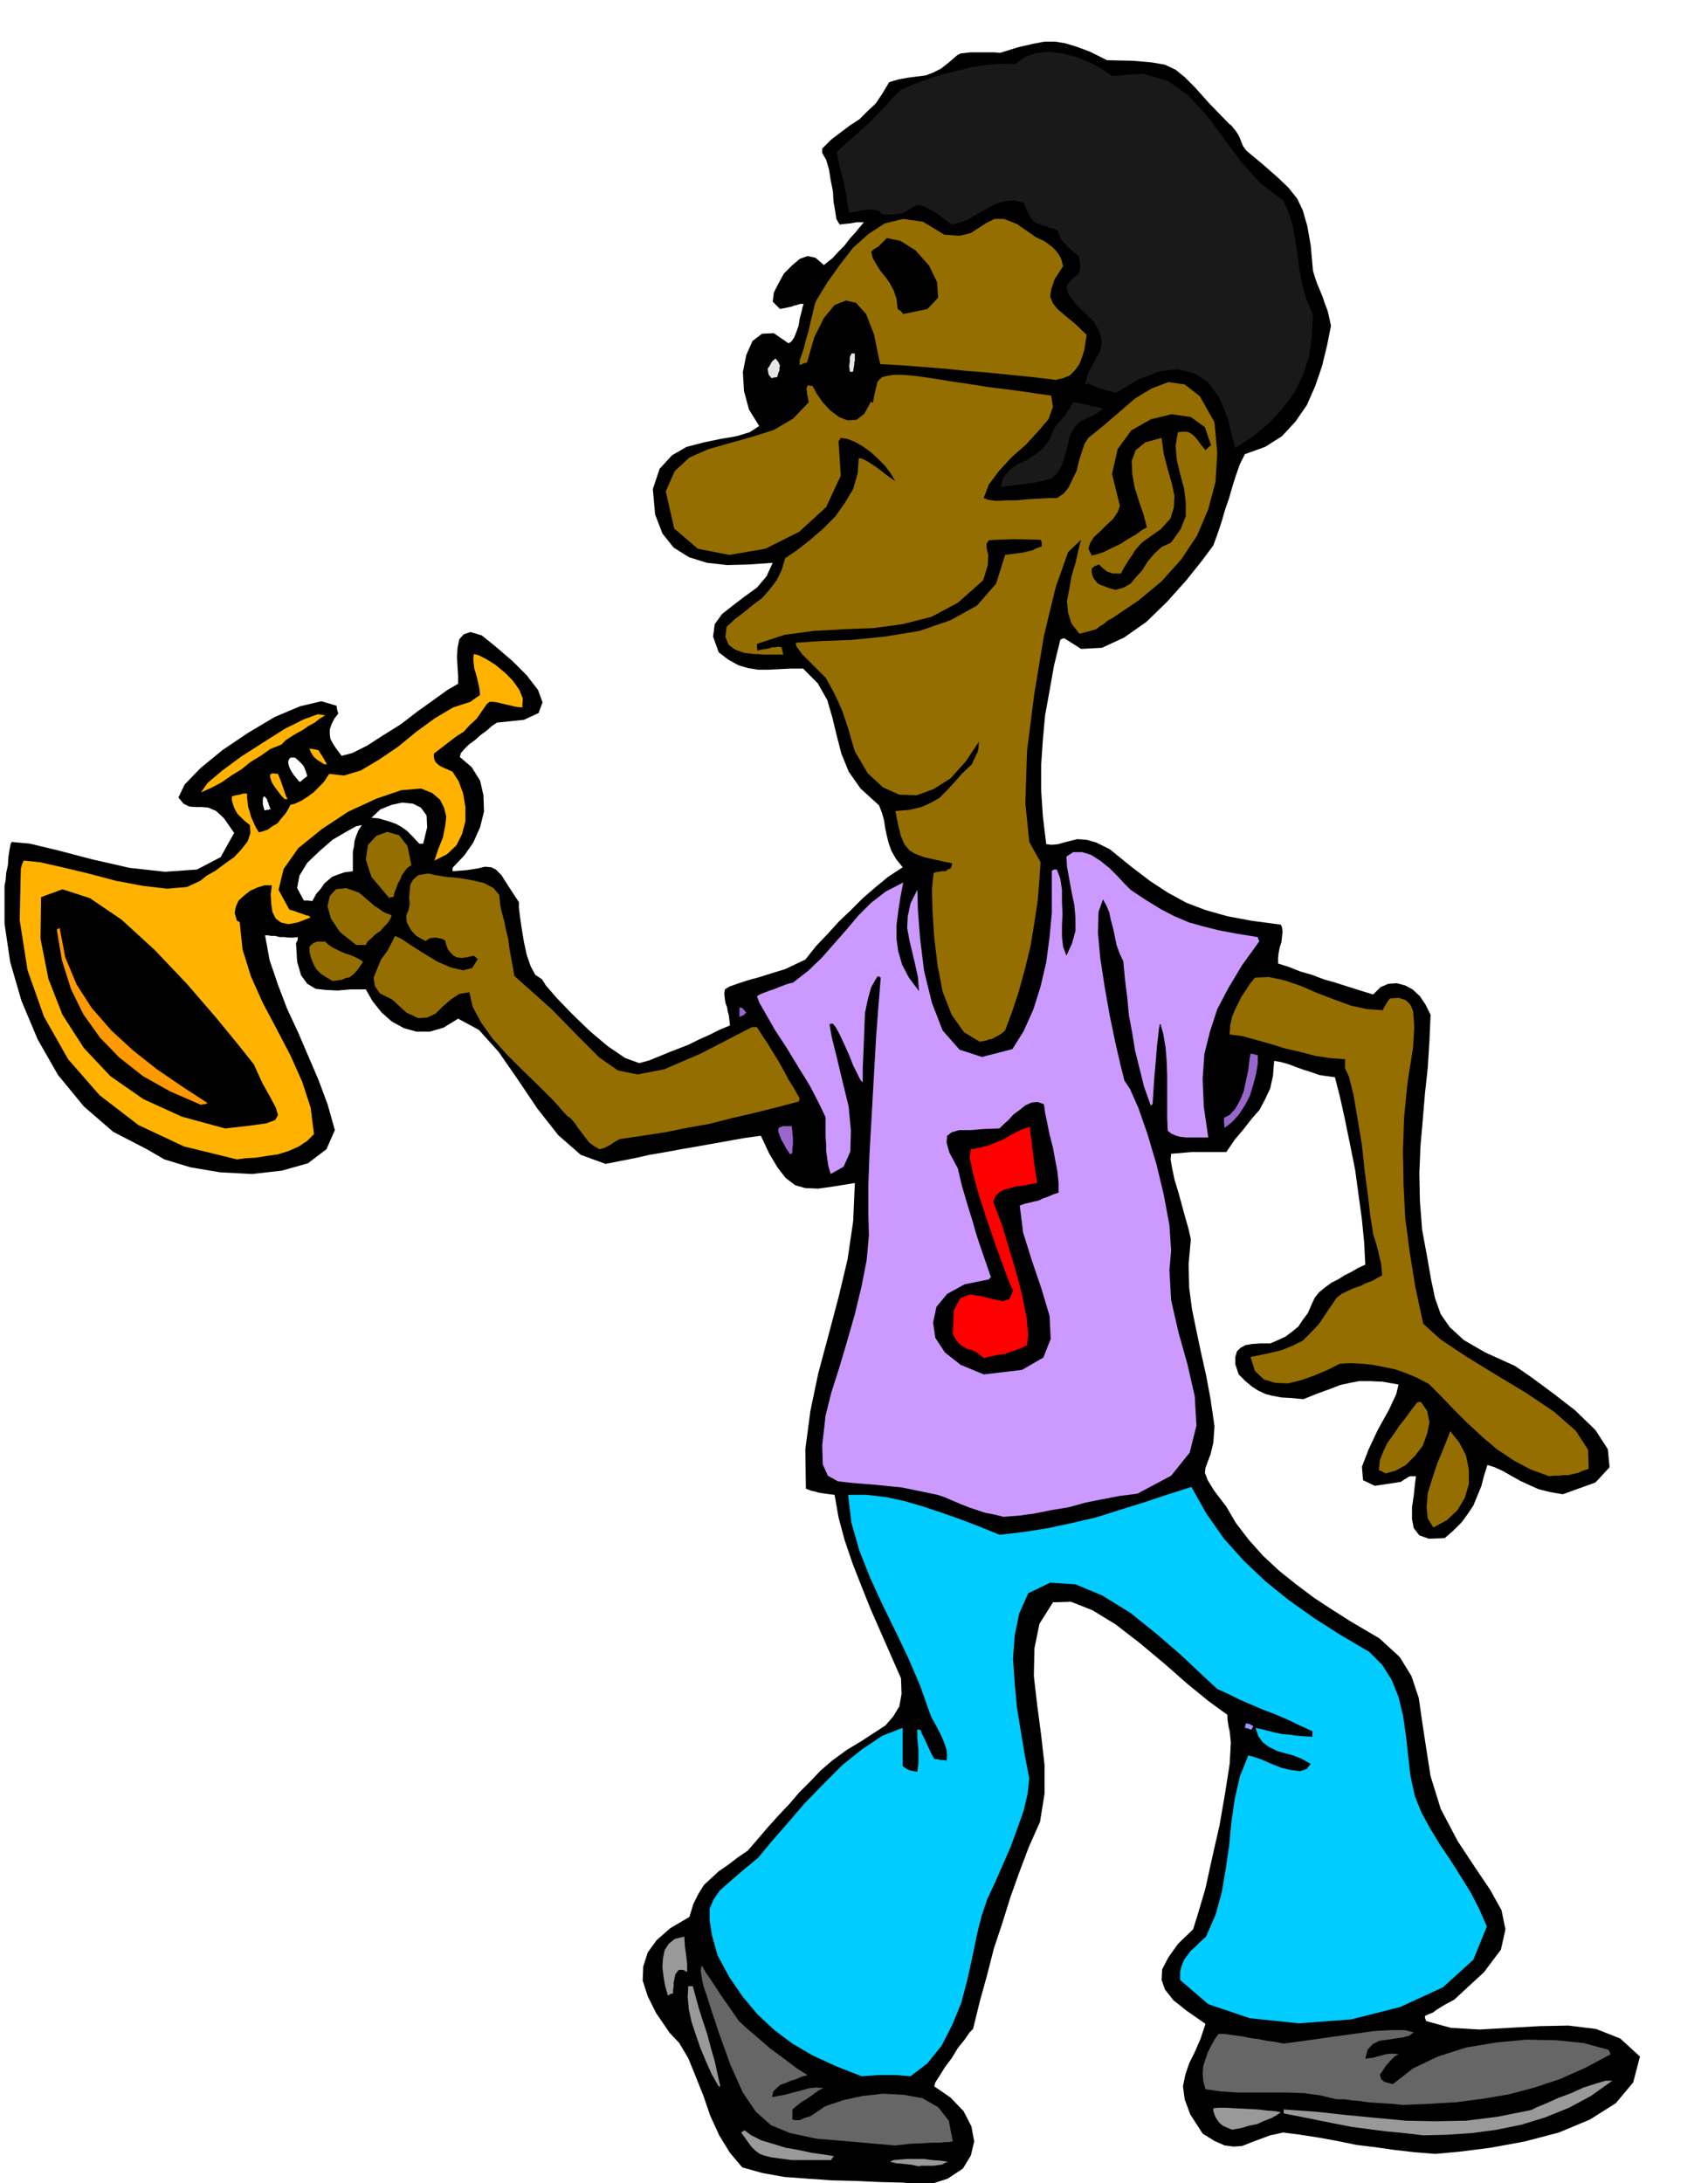 <svg xmlns="http://www.w3.org/2000/svg" fill-rule="evenodd" height="626.851" preserveAspectRatio="none" stroke-linecap="round" viewBox="0 0 3035 3879" width="490.455"><style>.brush1{fill:#000}.pen1{stroke:none}.brush2{fill:#999}.brush3{fill:#666}.brush6{fill:#946e00}.brush9{fill:#ffb300}.brush10{fill:#96c}</style><path class="pen1 brush1" d="m1647 3883-42-5-41-1-44-2-42-1-43-3-41-3-39-7-36-10-22-26-19-31-16-35-12-35-14-35-13-32-16-27-17-18-24-35-15-30-9-28 1-25 8-25 16-22 24-21 34-20 7-23 9-18 10-16 13-12 13-12 16-11 17-13 19-13 18-21 18-21 18-20 19-20 18-21 19-19 19-20 21-18 26-19 25-15 23-15 20-13 14-16 11-18 4-22-1-28-18-41-18-41-18-41-16-40-16-41-14-41-11-41-7-40-9-1-7-1-7-1-6-1-6-2-6-1-5-2-5-2-1-70 9-68 14-67 18-67 18-68 16-67 10-68 3-68-37 6-28 4-23-1-18-5-17-13-14-18-15-25-15-32-29 4-28 5-28 5-28 5-29 5-27 5-29 5-27 6-51 10-44-16-40-35-37-47-35-52-34-49-35-39-37-20-26 16-24 7h-24l-22-6-22-12-18-16-16-20-12-21h-27l-23 2-21-1-18-2-15-9-11-15-7-24-2-33 3-6v-5l-8 1h-8l-8-1h-8l-8-2h-7l-6-1h-5l8 44 15 44 16 42 20 43 18 42 18 42 16 43 13 46-15 34-33 25-46 13-53 6-57-3-53-9-46-14-31-18-60-31-52-45-46-56-36-63-29-69-20-69-10-68v-67l2-10 1-13 3-14 1-15 2-13 2-10 2-3 32 3 50 12 61 16 66 15 63 7 57-4 42-22 24-43-18-26-14-13-14-6-11-1h-12l-11-1-10-5-9-11 11-23 28-29 39-32 46-31 47-28 45-19 38-9 27 8 1 7 2 7-7 9-5 10-3 9v9l1 8 5 9 6 9 9 12 19-5 26-13 28-18 32-20 30-23 28-20 25-18 19-11v-14l-1-16-1-18 1-16 3-15 8-9 12-4 20 6 26 21 29 25 25 25 20 26 8 22-7 19-26 12-48 5-9 6-9 8-11 8-10 9-11 8-8 8-6 7-2 7 21 18 15 24 6 26 1 29-7 28-12 27-16 23-20 21-1 3v4l26-2 19-3 13-3 11 1 8 4 10 10 12 19 19 29v10l2 16 3 21 4 24 5 23 7 20 8 15 12 8 7 11 19 22 27 28 32 31 32 27 31 21 25 9 18-5 17-7 17-7 18-7 18-7 18-9 18-8 18-9 19-8-1-10-1-8-2-7-1-7-3-8-1-7-1-9 1-8 8-5 14-5 18-6 22-6 22-7 23-7 19-9 17-8 19-24 21-22 20-22 21-20 21-21 22-19 23-19 26-17-12-15-8-14-5-14-3-12-3-14-2-14-4-14-5-13-33-30-21-30-13-32-8-31-8-33-9-31-17-30-26-26h-23l-20 1-19 1h-18l-18-3-17-5-18-10-17-13-10-28 3-22 13-18 19-15 21-16 22-16 17-20 11-24-42 3-39 1-36-4-32-10-27-17-20-25-13-34-4-45 12-36 22-24 26-15 31-8 29-6 29-5 23-7 17-11-18-29-9-33-2-34 6-30 11-25 17-13 21-1 26 18 5-3 5-7 4-10 4-11 2-13 3-11 2-9 2-6h-6l-6 2-5 1-5 2-10 2-10 2-7-7-6-6 2-16 8-16 10-18 14-14 14-12 14-5 14 3 15 13 6-5 9-7 10-11 11-11 10-13 10-11 9-11 6-7h-13l-6 1-6 1-10 1-8 1-6-10-2-14-3-17-1-18-4-20-3-19-5-17-7-12v-8l16-16 17-13 16-12 17-11 14-14 15-14 12-18 12-20 17-5 17-3 15-2 16-2 13-5 14-7 14-11 15-13 6-3 9-1 9-1h41l11 1 32-10 26-6 21-4h19l18 3 20 6 24 9 30 15 46 1 34 3 23 4 19 9 16 13 19 19 25 28 36 37 3 2 4 5 4 5 4 6 3 6 3 8 3 7 6 8 30 25 25 22 19 18 16 20 10 21 8 28 6 34 4 45 3 10 4 12 5 12 5 12 4 12 5 13 3 13 3 14-7 35-9 37-12 35-15 34-20 29-24 26-30 19-36 13-9 18-7 20-6 19-6 21-7 20-6 21-7 21-8 22-20 27-28 35-34 38-37 36-40 28-39 18-37 2-30-19-4 1-3 2-11 45-8 45-8 44-4 44-3 44v45l3 46 6 50 10 1 11-1 10-3 12-3 12-3 16 1 18 5 24 12 37 30 34 26 32 21 33 18 34 13 39 11 43 8 52 7 2 5 1 7-1 9-1 10-3 9-2 10-1 9v10l19 6 20 8 21 6 21 8 21 6 22 7 22 7 23 7 13-13 14-6 15-1 15 4 13 7 13 12 10 15 9 18-2 46-3 48-5 46-4 48-4 46-2 48 1 49 4 51 9 49 7 40 7 33 10 28 16 23 25 23 38 22 53 24 29 20 38 28 40 31 36 35 22 34 3 32-25 27-58 21-23-4-20-5-18-8-15-7-16-9-14-8-15-7-13-4-6 19-5 19-7 17-7 17-10 15-11 15-14 14-16 14-28 1-17-6-10-13-3-16v-21l3-20 2-19 2-16h-10l-3 1-3 2-5 3-6 4-46 7-21-10-2-24 12-31 17-36 19-34 13-28 4-17-28-5-22-1h-20l-16 3-18 4-18 7-22 8-25 10-21-2-18-1-16-3-12-3-13-6-11-7-12-10-12-12-6-18v-13l3-10 6-6 9-5 12-2 14-1h18l14-6 13-6 12-9 11-9 8-12 9-12 6-14 6-13 8-10 11-9 11-8 12-6 11-7 12-6 12-7 13-6-2-39-4-41-6-44-6-44-9-45-9-44-9-41-9-35-15-2-13-2-14-5-13-4-14-5-13-5-14-4-12-2-2 26-5 23-9 19-10 19-14 16-14 18-16 19-15 22h-62l-12 1-12 1-12 1-1 10 3 17 4 19 7 23 6 22 6 22 6 21 4 18-4 44 1 42 5 38 8 39 8 38 9 40 8 43 7 48-2 29-5 21-5 13-4 11-1 9 5 13 11 18 22 29 17 29 23 30 25 28 29 27 30 24 32 24 32 21 33 21 51 30 36 33 21 34 13 39 6 42 7 46 8 51 18 58 30 57 31 47 27 40 20 36 7 34-8 36-30 40-53 49-15 8-10 6-8 5-5 4-8 3-6 3v3l2 6 44 12 51 3 53-3 54-3 51-1 49 6 43 17 35 32-12 46-31 37-46 29-55 23-61 16-60 11-55 7-44 4-37-3-35-4-35-5-33-4-34-7-33-6-32-5-31-4-23 5-19 7-16 6-15 6-15 1-16-2-18-8-21-13-22-34-10-27-3-23 4-20 7-21 10-20 10-23 9-27-33-23-24-19-15-19-6-17 1-19 11-21 17-24 27-26 9-29 13-44 12-55 13-57 10-58 8-51 2-38-2-20-2-8-1-7-1-7v-7l-33-24-38-31-41-36-43-36-44-34-41-25-38-15-32 1-24 38-9 44-1 49 6 52 7 53 6 53v51l-8 50-20 45-17 45-16 45-14 45-15 45-12 47-13 47-12 49-6 6-9 13-12 15-11 18-12 16-10 16-7 11-2 7 29 20 23 24 14 27 5 27-6 25-14 23-27 18-37 12zM532 1389h2l4-4 8-6-2-7-2-5-2-5-2-3-7-7-7-6h-8l-3 4-1 5 2 8 3 6 5 8 5 6 5 6zm-62 51 4-1h3l1-1h3l-3-7-1-4-2-4v-2l-3-4-2-2-2 1-1 4v9l3 11zm70 160h6l9 1 7-13 8-9 6-9 7-6 7-6 10-4 12-4 15-2v-35l2-9 1-10 3-9 4-10 6-9-10 2-18 10-24 14-23 20-22 21-14 23-4 22 12 22zm205-101h7l7-29-1-21-10-14-14-7-19-2-19 4-20 8-16 15 12 1 11 3 10 3 11 4 9 5 10 7 10 10 12 13z"/><path class="pen1 brush2" d="m1633 3849-15-3-11-1-8-1h-5l-8-2-5-1 7-3 11-1 13-1h30l15 2 14 1 14 2-6 2-5 3-8 1-7 1h-22l-4 1zm-226-11-22-3-15-2-12-3-8-3-8-6-7-7-8-11-10-14 3-2 3-2 12 9 18 9 20 6 23 7 23 4 23 5 21 3 19 3-3 3-2 4h-70z"/><path class="pen1 brush3" d="m1590 3812-79-7-60-5-47-10-34-14-27-24-23-34-22-49-23-64-4-13-5-14-5-16-5-16-6-17-3-15-2-13 2-9 1 2 3 5 4 7 7 10 8 12 11 17 14 20 18 26 13 12 14 12 14 12 15 13 15 11 16 12 16 12 19 12-11 3-9 4-10 3-9 4-9 3-7 6-6 6-2 10 11-2 11-2 11-3 12-3 11-3 11-3 12-1 12 1-8 4-7 5-7 5-7 5-7 4-7 5-6 5-6 5v18l5 1h8l9-4 10-3 9-6 9-6 7-5 8-3 27-9 33-7 36-4 37 2 33 6 28 16 19 24 7 37h-2l-4 1h-7l-9 1h-14l-17 1-23 1-27 3z"/><path class="pen1 brush2" d="m2529 3794-34-4-32-3-31-4-30-4-31-6-30-6-30-6-30-6v-7l57 4 55 6 52 5 53 5 52 1 55-1 56-7 60-12 10-5 17-7 20-9 24-9 22-10 22-7 17-5h12l-38 27-39 21-42 17-42 13-44 9-44 6-45 3-42 1zm-340-10-9-4-7-3-6-5-3-4-4-6-2-5-2-6v-5l8-1h15l17 1 20 1 19 1 17 2 14 1 10 2-7 5-9 5-13 5-13 6-15 3-13 4-11 2-6 1z"/><path class="pen1 brush3" d="m2493 3740-20-2-16-1-15-1-13-1-13-2-13-1-14-2h-14l-29-7-29-4-30-1h-88l-30-2-27-4-4-15-1-13 1-13 4-12 4-12 6-12 6-11 7-10h12l14 2 15 2 15 3 15 2 15 3 15 2 15 3 22-3 30-4 34-5 37-5 35-5 32-2h25l16 4-8 6-11 3-14 2-13 2-15 2-12 6-9 10-4 16 6-1 8-1 7-2 8-2 7-2 8-1h7l8 1-7 4-7 7-8 9-6 9-5 7 2 8 6 5 15 4 36-28 44-21 50-16 54-9 53-5 53 1 49 5 44 12 2 3 2 5-45 24-45 20-45 15-45 12-47 8-46 6-48 3-48 2z"/><path class="pen1 brush2" d="m1277 3707-12-21-10-22-10-24-8-23-8-24-5-23-2-22 1-19h8l5 18 6 22 7 22 8 24 6 23 7 24 5 23 5 22h-3z"/><path class="pen1" style="fill:#0cf" d="m1531 3689-46-18-41-19-36-21-32-24-30-28-26-31-24-35-21-39-10-36-4-26v-21l7-16 11-16 17-15 22-19 29-24 24-29 28-32 30-35 34-35 34-34 35-28 36-24 36-14v68l4 3 5 3 2 1 4 1 4 1 7 1 1-8 1-8v-22l-1-12-1-11v-14h2l4 1 2 6 3 6 3 6 3 7 3 6 3 7 3 6 4 7 7 1 4 1h4l7 1 1-8-1-11-4-12-5-12-7-14-6-11-5-9-2-5-18-51-21-49-23-48-23-47-22-48-19-48-14-49-6-50h33l34 4 33 7 34 10 33 11 34 12 34 13 34 14 43-5 44-7 42-9 43-10 41-13 42-13 42-14 44-14 27 48 31 44 35 39 39 37 41 33 45 32 47 30 51 30 23 23 17 27 12 30 8 33 5 34 4 36 4 36 8 37 12 30 16 29 17 28 19 28 17 27 18 29 15 29 14 32-24 59-54 49-76 35-87 22-93 7-87-9-74-25-50-43v-15l3-11 4-10 6-8 6-8 8-7 9-9 10-9 17-39 11-40 7-41 6-41 4-42 6-41 9-40 15-38 8 2 15 5 16 7 20 8 17 4 16 2 12-4 7-9-16-9-15-6-15-4-14-4-14-7-11-8-8-11-5-15 9 2 12 3 12 3 14 3 12 1 14 2 14 1 14 1v-10l-24-11-21-10-21-9-21-8-21-9-21-9-20-10-20-9-28-26-36-34-44-38-46-37-50-31-48-20-45-3-39 19-16 36-8 39-3 41 3 44 4 43 7 43 7 42 8 41-3 27-7 30-11 31-12 33-14 32-14 32-14 30-10 30-8 32-8 39-9 41-11 42-16 39-19 37-25 31-30 23-13-1-10-1h-35l-13 1-16 1z"/><path class="pen1 brush2" d="m1187 3546-5-17-3-17-2-17 1-15 3-15 7-11 11-9 17-4 1 17 2 14 1 9 1 8v15l-5-3-3-1h-7l-6 8-2 10-1 5v6l-1 6v7l-5 1-4 3z"/><path class="pen1" style="fill:#99f" d="m2222 3073-5-2-5-1 1-5 1-3 6 1 7 4-3 6h-2z"/><path class="pen1 brush6" d="m2547 2714-10-16-2-20 2-25 8-26 9-27 10-24 8-20 5-13 16 20 12 23 5 25v26l-7 24-13 22-19 18-24 13z"/><path class="pen1" style="fill:#c9f" d="m1783 2695-16-4-16-3-15-5-15-5-15-6-14-6-14-6-12-4-63-13-49-5-38-3-27-3-18-10-9-20-1-34 6-53 10-40 14-44 14-47 14-49 12-50 9-46 4-44-1-37v-54l2-53 3-53 3-53 3-54 3-52 4-52 4-50-3-2h-3l-11 19-6 22-5 24-1 26-1 25-1 25-1 24v23l-4-4-5-10-8-16-7-18-9-20-8-17-7-13-5-6h-4l-2 1 4 23 9 36 10 42 11 45 4 43-1 37-12 27-23 13-4-14-2-13-2-14v-12l-1-13v-35l-12-25-16-31-21-34-20-33-21-32-16-28-12-21-4-11 7-4 8-3 8-3 9-3 7-3 8-3 8-3 9-2 27-21 24-23 22-25 22-25 21-25 23-23 26-20 31-16-5 26-4 26-3 24v24l3 22 7 24 12 23 18 24-2-25-5-23-5-21-5-21-4-22 1-21 5-23 12-24 1 36 4 51 7 57 14 57 19 49 30 34 40 13 54-14 20-32 17-38 13-41 10-43 6-45 4-43v-75l4-2h5l6 16 3 20v21l1 22-1 20v20l2 18 6 16 10-22 6-22v-23l-2-23-5-24-4-22-4-22-1-18 12-8h16l16 5 17 11 15 12 15 15 12 13 11 11 27 18 26 16 25 13 26 11 25 7 28 7 32 6 37 6 1 4 2 3-31 43-24 40-20 38-13 40-10 40-3 44 2 49 8 55h-39l-10-1-8-2-9-4-6-5-1-23v-75l-1-27-2-24-4-23-5-18-1 1-1 4-1 6-1 11-2 16-2 25-3 34-3 46-2 1-1 2-12-34-8-32-8-32-5-31-6-32-3-32-4-32-3-32-7-15-5-14-3-15-3-14-4-15-3-14-5-12-6-11-8 22-1 37 4 45 8 52 9 51 10 48 9 39 7 28 10 15 15 34 16 46 16 54 13 54 10 54 3 45-3 35 3 53 13 57 16 57 13 57 3 52-12 48-33 41-60 32-32 4-31 6-30 6-29 8-30 5-30 6-29 4-27 2z"/><path class="pen1 brush6" d="m2753 2623-33-12-30-16-30-20-26-22-27-25-24-24-23-24-21-21-21-11-19-8-20-7-19-4-21-4-19-2-20-1-19 1-20 10-23 10-25 9-24 6-23-1-20-6-16-15-8-25 30-6 25-6 20-8 18-9 14-14 15-16 14-21 17-25 9-7 10-5 11-5 12-4 10-5 11-4 9-5 9-5-1-11-1-11-3-11-2-10-3-11-3-10-3-9-1-8-4-24-4-35-6-45-5-47-8-48-7-41-8-32-7-15v-16l-27-2-26-4-27-7-26-6-26-8-25-7-25-7-23-3 1-16 3-14 5-13 6-12 6-12 8-12 7-11 9-11 25-1 28 6 29 10 30 13 29 11 30 11 28 6 28 2 3-6 3-5 3-5 4-5 16-1 12 4 8 8 5 11 1 13 1 16-1 18-1 18-10 63-6 61-2 60 1 60 3 59 8 61 10 62 14 65 31 28 45 30 52 32 55 33 49 33 39 34 22 34 1 34-10 3-9 4-9 2-8 2h-9l-8 1h-9l-8 1z"/><path class="pen1 brush6" d="m2462 2618-7-4-5-2 2-18 6-15 7-15 11-15 10-15 11-14 11-15 10-13 3-1h4l11 16 4 20-4 20-8 22-14 18-16 16-18 10-18 5z"/><path class="pen1 brush1" d="m1748 2442-41-17-28-22-17-26-4-27 6-28 19-23 31-17 44-9v-2l3-1-12-35-9-26-7-22-5-18-6-19-6-20-7-24-7-30-15-28-5-18 1-12 8-6 13-4h20l24-2 28-1 7-7 9-8 9-10 11-8 10-8 11-5 11-1 11 4 2 15 4 19 4 20 6 23 4 22 4 21 2 20v17l-9 3-9 4-9 3-8 4-9 2-8 2-9 2-8 3 6 48 16 51 17 50 14 47 2 41-13 33-38 22-68 8z"/><path class="pen1" style="fill:red" d="m1748 2413-9-8-7-4-7-3-6-1-7-4-6-4-7-8-6-11 2-42 11-21 17-7 20 3 20 5 19 4 12-4 6-15-8-18-11-30-14-39-14-41-14-43-10-37-6-28 2-15 17-3 15-4 12-5 13-5 10-6 11-6 12-6 15-5 1 12 2 12 1 12 2 13 1 12 2 13 2 13 2 13-13 2-13 3-12 1-10 3-11 3-8 4-7 7-4 10 5 14 11 29 11 37 13 43 11 42 8 40 3 31-2 19-10 5-10 4-10 3-10 4-10 1-10 2-9 2-8 2z"/><path class="pen1 brush9" d="m421 2060-94-23-81-38-69-53-56-64-43-76-29-82-14-89 2-91 2-8 3-7 29 3 40 9 46 11 49 13 48 9 43 5 35-3 24-11 11-9 16-9 16-12 17-12 13-14 11-14 5-15-1-14-10-8-6-6-6-6-3-5-3-6-2-6-2-7v-7l7-2 7-1 6-2h7v7l1 8 1 9 3 9 2 8 4 9 4 9 6 10 7-2 9-3 8-6 9-5 7-9 7-8 5-8 4-8 8-2 11-5 11-7 11-8 9-9 9-9 6-9 4-6 26 3 30-9 32-19 34-23 33-27 33-24 32-19 31-10 8-6 9-6-1-11-2-9-2-9-2-8-3-9-1-8-1-10 1-9 8 2 14 7 16 10 17 14 14 14 12 17 6 15-1 16-10-1-9-2-9-2-8-2-9-2-6-1h-7l-5 4-9 13-9 13-12 11-11 12-14 9-13 10-13 10-13 10v6l1 5 2 4 4 4 4 3 6 3 7 3 9 4 11 17 8 22 4 24v25l-6 23-10 20-17 16-22 11 7-21 8-20 4-20 2-17-4-16-7-14-14-12-20-8-35 3-44 15-50 23-47 31-42 34-26 37-9 37 19 35 10 3 8 3 6 2 5 2 5 1 4 3-23 9-17 3-13-3-9-7-6-12-2-14-1-17 2-16h-13l-13 4-13 6-10 8-10 9-5 11-2 11 4 14 3 1 2 2 5 48 15 48 21 47 25 47 24 46 21 47 15 46 6 47-12 12-15 10-18 8-19 6-21 3-19 3-18 1-15 2z"/><path class="pen1 brush10" d="m1404 2051-4-6-4-6-3-6-3-5-3-6-2-6-2-5v-5l2-3 4-1 2-1h16v3l1 5v5l1 7v13l-1 6v8l-2 2-2 1z"/><path class="pen1 brush6" d="m1065 2042-10-6-8-6-7-9-6-8-7-9-6-9-7-8-7-5-24-27-26-26-29-28-27-27-26-29-20-28-15-28-6-26-18 3-15 10-14 12-13 13-15 7-16 1-21-10-25-23-22-11-9-13-2-15 6-15 7-17 11-15 8-15 6-12 11 5 18 12 22 14 25 15 23 10 22 5 16-4 10-16-5-4-2-2-13 3-9 1-9-1-5-3-6-6-4-5-3-8-2-8-6-3-5-1-5-1h-3l-8 1-8 5-9-5-7-4-6-6-4-5-4-7-3-6-1-7v-6l4-9 2-11-1-11 1-11 1-12 5-9 9-8 18-3 13 3 19 3 22 2 24 4 21 5 17 9 10 12 2 19 3 13 4 15 3 15 4 16 2 16 3 17 3 16 3 17 66 59 48 49 37 37 33 23 35 7 47-9 65-28 91-47h9l9 14 10 15 9 15 10 16 9 16 9 17 10 16 10 18-1 2v3l-42 11-40 10-39 9-39 10-40 7-39 8-40 6-40 6-9 5-9 6-10 5-8 2z"/><path class="pen1 brush1" d="m400 2005-77-21-68-31-59-41-47-50-38-59-25-64-14-71 1-74 38-14 49 16 56 38 59 54 57 60 51 59 41 50 27 34 15 33 14 25 10 19 4 13-5 9-16 6-29 4-44 5z"/><path class="pen1 brush10" d="m2176 2004-1-9v-9l10-5 10-11 8-14 7-17 4-19 4-18 2-17 2-13 6 1 7 2v15l-3 18-5 19-6 20-9 17-11 17-12 13-13 10z"/><path class="pen1" style="fill:#f90" d="m357 1963-55-24-48-27-42-33-34-35-30-42-22-45-16-51-9-54 2-2 3-1 10 52 20 48 27 42 35 40 38 35 43 34 44 30 46 30-3 1-1 1h-4l-4 1z"/><path class="pen1 brush6" d="m1741 1851-28-17-22-31-16-41-9-47-6-50-3-46-1-40 3-28 3-1 6-1 5-1h7l4-3 5-2 2-4 1-5-28-6-22-5-16-6-10-6-9-11-6-14-5-20-5-25 25-2 21-5 16-7 16-9 13-13 13-14 14-16 18-17 3-7 3-6 2-5 2-3 1-5 1-4v-6l1-5-24 36-27 30-30 19-30 11-31-1-29-13-27-25-23-39-6-20-5-18-6-18-5-15-7-16-7-15-8-15-8-14-8-8-8-8-8-8-8-8-9-9-6-8-5-7-1-6 45-3 54-2 60-6 61-10 55-19 47-26 34-39 16-51 7-1 8-1 7-1 9-1 8-2 9-2 8-4 9-3v-8l-1-2-1-2-48-1-29 1-15 1-4 6v7l3 13-1 19-8 26-45 40-47 25-51 13-52 7-53 2-53 3-52 7-49 16v6l1 6 4-1 5-1 6-1 6-1 5-2h6l5-1 6 1 1 6 2 7h-34l-19-1-17-2-16-6-11-8-6-14 2-18 15-14 17-13 16-13 16-12 13-15 12-16 9-18 6-21 22-15 23-18 23-20 21-21 17-24 15-25 8-28 2-27 6 1 8 4 8 5 9 6 8 6 9 7 8 6 9 6-9-15-10-13-13-13-12-11-14-10-14-8-13-5-12-2-2 3-2 3 4 61-26 56-48 44-60 30-64 11-56-11-42-36-15-66 16-36 26-24 34-15 39-11 39-11 38-12 34-20 28-29-1-6-1-5-1-4v-3l-1-7 2-5h4l5 1 7 13 11 16 13 14 16 12 15 6 16-1 14-11 12-22v1l3 2 3-16 3-12 2-9 4-5 5-4 8-2 11-2h17l23 2 21 3 20 3 24 4 28 4 38 6 48 6 62 9 3 20-8 22-18 21-22 24-26 23-22 24-18 24-9 24 8 3 14 2 17-1h20l20-2 20-1 17-1h14l12-8 9-11 7-15 7-14 4-17 5-16 5-15 7-11 26-21 28-24 29-25 30-18 29-11 29 4 27 21 26 46 5 54-3 52-13 49-20 47-28 42-35 39-41 34-46 31-9 5-7 6-7 4-6 5-7 2-7 2-8 2-8 2-14-18-6-19-2-21 4-21 4-23 7-23 5-22 5-20-23 22-22 62-21 87-17 102-13 102-3 93 7 69 20 36-2 31-3 37-6 40-7 42-10 41-11 40-12 36-12 32-6 5-6 4-6 3-5 3-6 1-5 2-6 1-5 1z"/><path class="pen1 brush10" d="M1314 1807v-17l5 1 7 8-3 3-2 2-3 1-4 2z"/><path class="pen1 brush6" d="m591 1743-12-7-9-6-7-7-4-6-4-9-3-8-2-9v-9l6-6 5-2 2-1h15l5 5 9 6 10 5 11 5 10 3 9 4 8 4 5 4-6 9-5 7-6 6-6 5-8 2-7 3-8 1-8 1zm42-64-29-23-16-24-6-22 4-18 11-12 18-2 23 8 28 24 5 3 7 5 3 2 4 2 5 2 6 2-2 6-5 8-6 6-7 8-9 6-7 7-7 6-3 6h-17zm59-83-32-38-10-31 4-26 15-16 19-7 21 6 15 19 7 34-7 5-5 6-5 7-3 8-4 7-3 8-3 8-2 8h-5l-2 2z"/><path class="pen1 brush9" d="m506 1420-6-6-6-8-6-8-5-8-3-9v-5l4-2 10 1 4 10 4 11 2 6 2 6 2 6 3 6h-5zm-149-12 12-17 26-22 34-25 39-25 38-24 34-17 25-9 13 2-10 6-9 7-11 6-10 7-11 6-10 6-9 6-8 8-20 8-17 12-18 11-16 13-18 11-17 12-19 10-18 8zm219-50-6-4-5-3-5-4-3-3-5-8-2-6 7 1 9 2 3 5 4 6 4 7 4 7h-5z"/><path class="pen1 brush1" d="m1982 1048-11-3-8-3-8-3-5-3-5-6-3-5-2-7v-8l5-4 8-3 7 7 8 6 4 1 5 2h15l5-10 5-8 5-8 5-7 4-7 6-7 6-7 8-6 27-19 17-19 6-20 1-20-5-23-7-24-7-27-4-29-29 8-17 14-7 19 1 23 4 23 8 26 8 23 6 23-9 5-11 8-14 8-14 9-15 7-14 7-12 4-9 2-6-12 3-10 7-11 11-10 11-11 12-11 8-12 4-11-14-57 10-44 24-33 35-20 37-9 34 5 25 18 11 32-5 4-5 5-8-10-5-7-5-6-4-4-6-4-5-2h-7l-9 1-4 24 2 25 6 25 7 26 3 24v25l-9 23-17 24-17 8-13 12-12 14-9 15-11 12-10 12-12 7-15 4z"/><path class="pen1" d="m1778 865 5-17 11-13 14-10 16-7 15-10 15-12 11-15 9-21 5-7 6-6 4-5 4-4 3-6 4-5 3-6 4-6h4l5 1 6 1 7 2 6 1 6 2 7 1 9 2h1l1 3-10 6-8 5-8 3-7 4-7 3-6 6-6 8-6 12-7 29-7 22-8 14-10 10-15 4-18 4-26 3-32 4zm417-69-13-51-15-38-21-28-24-16-29-7-33 4-37 14-40 24-8-2-7-2-8-2-6-2-8-3-6-3-6-2h-6l6-20 8-15 7-13 6-10 2-11v-11l-4-14-9-16-31-30-15-20-3-13 5-8 8-8 9-7 3-13-3-18-9-7-6-5-6-6-4-4-5-6-3-5-3-7-2-6-15-5-10-3-8-3-6-2-6-5-4-7-6-11-5-13-18-4-17 2-17 5-15 9-17 9-15 9-16 6-13 3-28-21-18-10-13-4-8 3-8 5-10 6-16 3h-22l-6-6-7-2-8-1-8 1-9 1-8 2-8 1-5 1-3-16-2-14-3-14-2-12-4-14-3-12-3-13-2-13 15-14 15-13 14-13 15-13 13-14 14-14 13-15 14-14 20-9 24-9 27-9 29-7 28-7 28-4 25-2 23 1 17-13 21-7 22-2 24 3 23 6 24 9 21 11 20 14 55-4 45 13 36 26 33 36 29 39 31 42 34 38 42 32 10 24 7 24 4 24 4 26 3 24 5 26 7 26 12 28-2 39-5 36-11 33-15 31-21 28-24 26-28 23-32 21z" style="fill:#191919"/><path class="pen1 brush6" d="m1876 675-41-5-40-4-39-4-39-3-39-4-38-3-38-3-38-2-11-53-14-36-18-20-18-4-20 8-19 23-17 34-13 45-7 2-6 3v-9l3-8 4-12 4-16 5-17 4-18 4-16 3-13 3-7 19-31 22-31 24-31 27-24 29-19 33-8 35 5 38 23 27 2 20-5 14-9 14-9 14-7h17l23 9 33 23 6 3 9 4 7 5 8 6 6 6 6 8 4 8 3 12-15 23-6 18-2 13 5 12 8 10 14 12 17 14 21 20-2 12-2 14-4 13-5 13-8 11-9 9-12 5-13 3z"/><path class="pen1" d="m1371 672-5-6-1-5-1-6 3-4 5-9 6-5 5 6 3 7-1 3v5l-2 5-2 7-7 1-3 1zm139-12-1-10 1-7v-8l3-7h6v13l-1 3v4l-1 5-1 7-3 1-3-1z" style="fill:#e6e6e6"/><path class="pen1 brush1" d="m1605 558-4-5-6-4-2-18-5-15-7-13-7-10-9-11-7-11-7-12-3-12 6-5 7-4 15-15 24 5 27 17 24 27 14 29 2 28-19 20-43 9z"/></svg>
